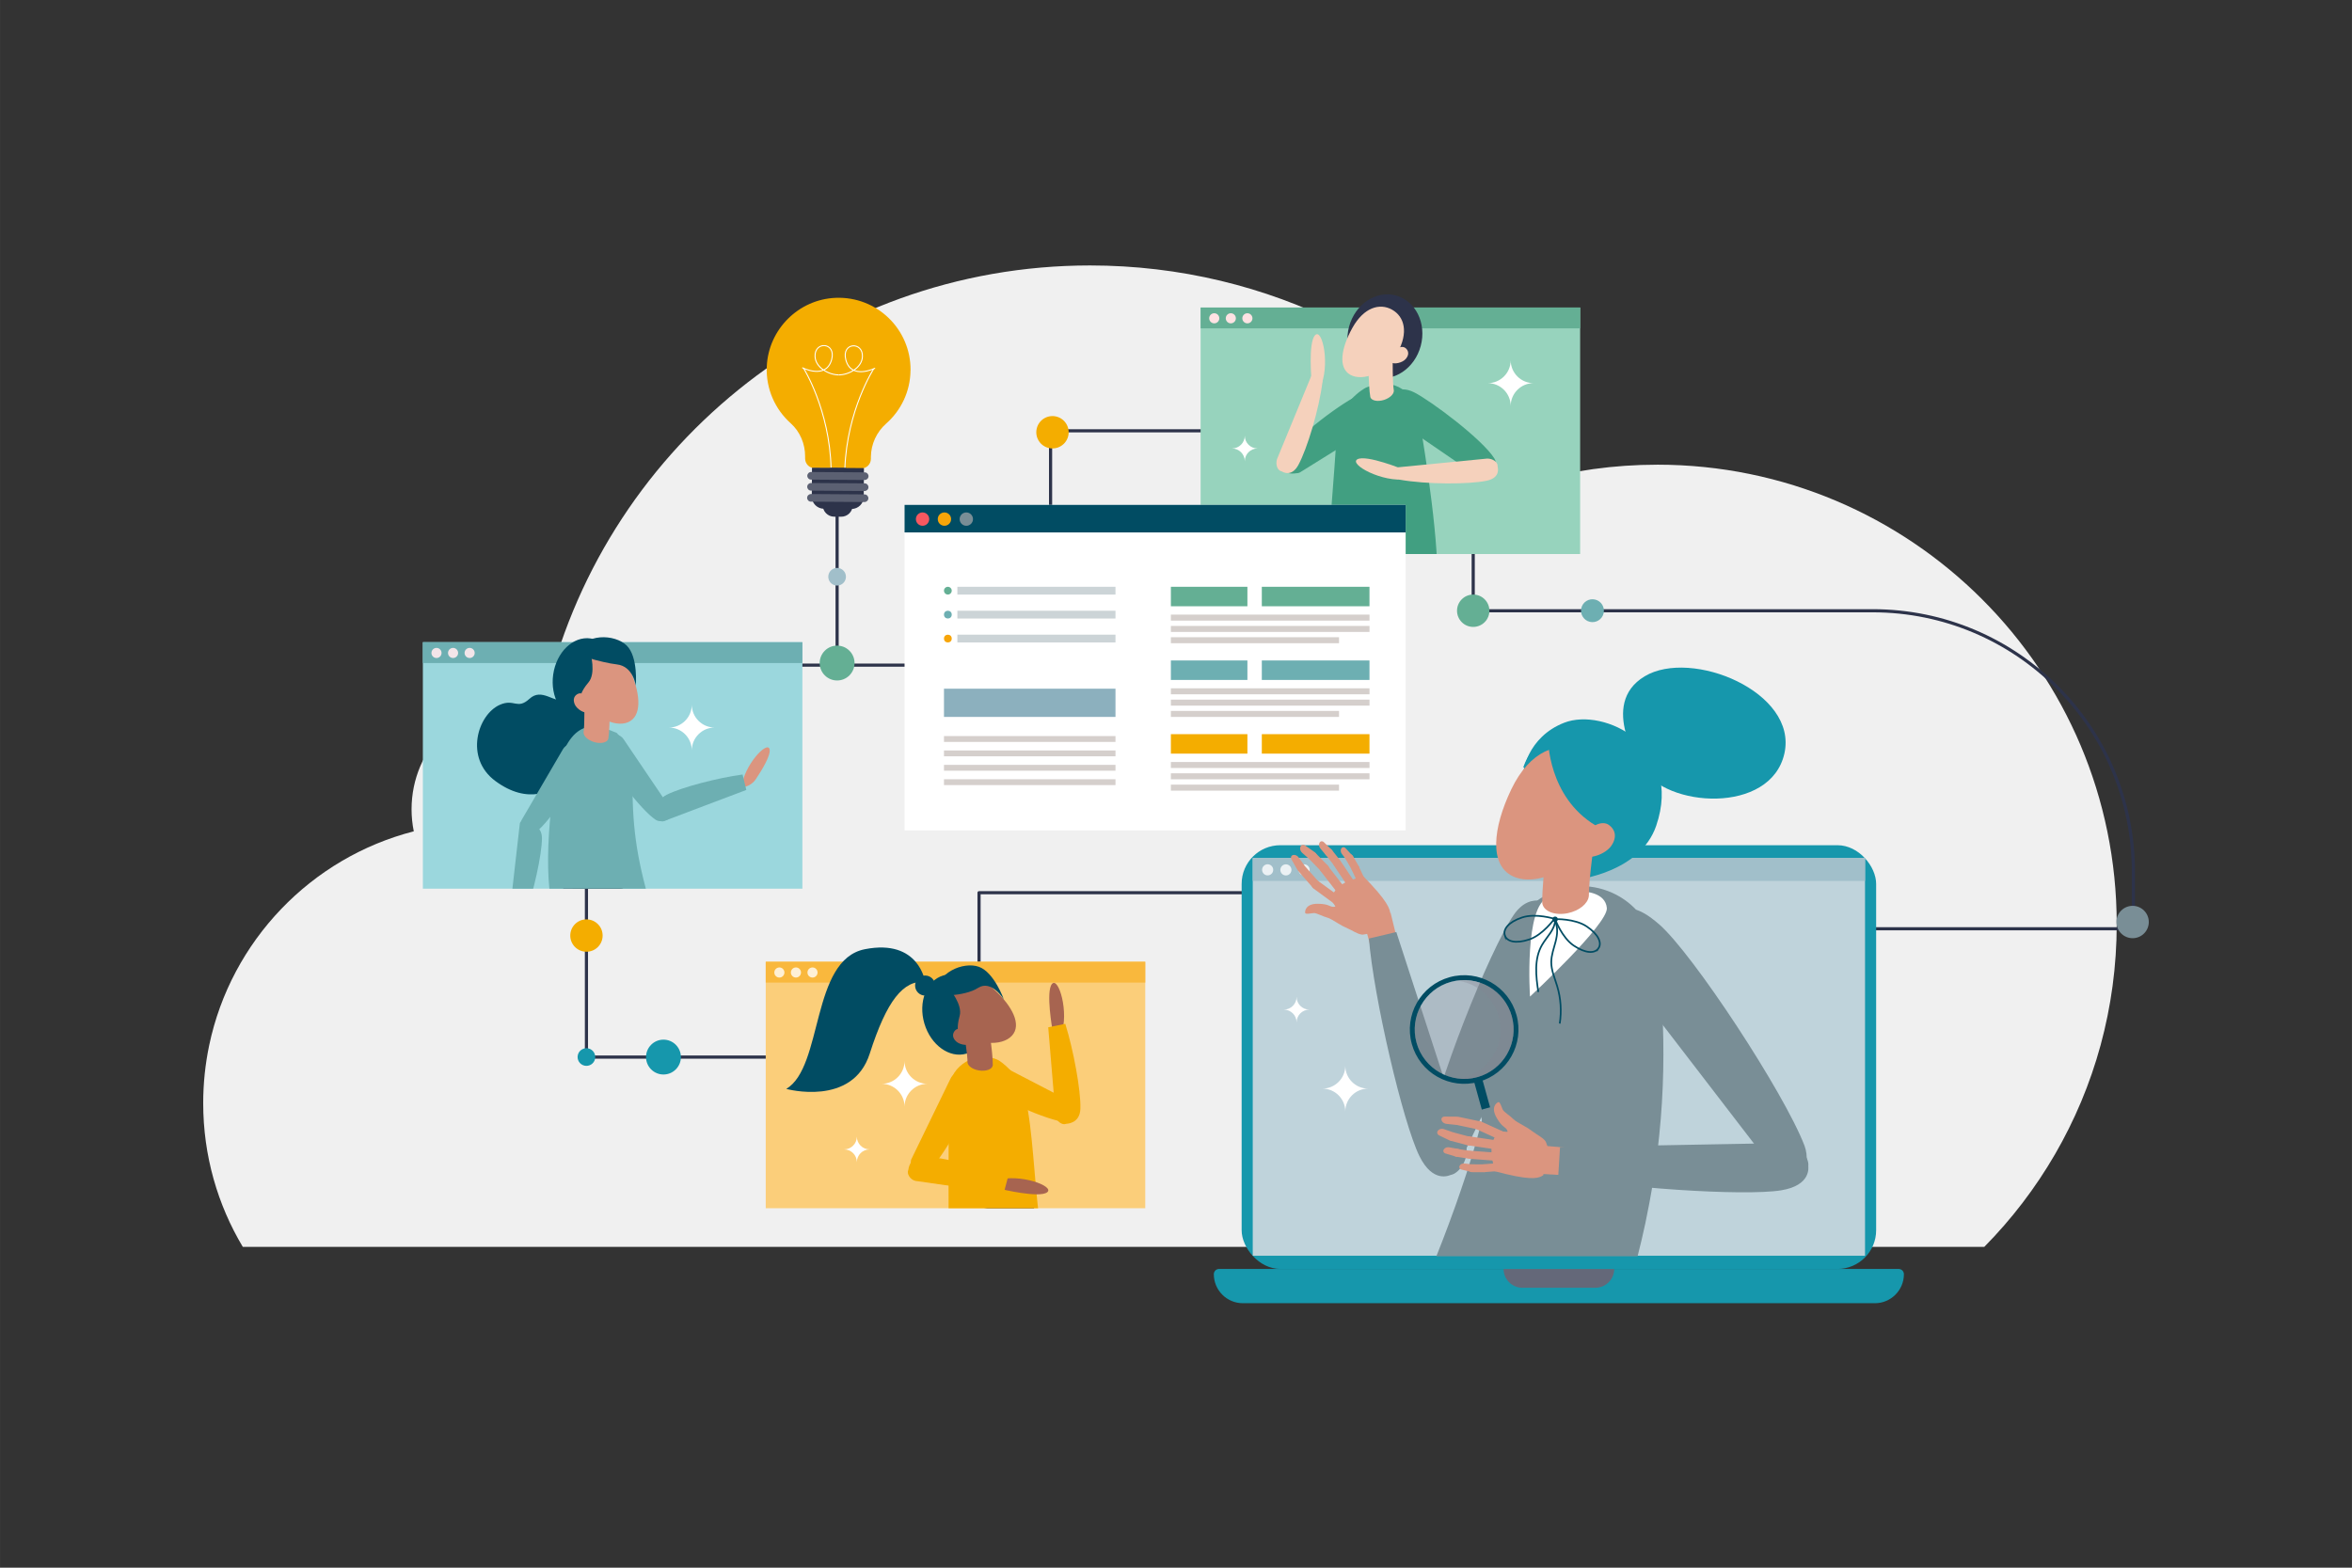 <svg xmlns="http://www.w3.org/2000/svg" xmlns:xlink="http://www.w3.org/1999/xlink" id="Capa_1" data-name="Capa 1" width="365.6mm" height="243.73mm" viewBox="0 0 1036.35 690.9"><rect x="0" y="0" width="1036.35" height="690.9" fill="#333333" stroke="none"/><defs><style>      .cls-1, .cls-2, .cls-3, .cls-4 {        fill: none;      }      .cls-5 {        fill: #d5cfcc;      }      .cls-6 {        fill: #fbce7a;      }      .cls-7 {        fill: #798e96;      }      .cls-8 {        fill: #3b3e54;      }      .cls-9 {        fill: #a76450;      }      .cls-10 {        fill: #b8697f;      }      .cls-11 {        fill: #a1bfca;      }      .cls-12 {        fill: #ebf1f4;      }      .cls-13 {        fill: #ccd4d7;      }      .cls-14 {        fill: #8cb0be;      }      .cls-2 {        stroke: #014c63;        stroke-width: .74px;      }      .cls-2, .cls-3 {        stroke-miterlimit: 10;      }      .cls-15 {        fill: #646879;      }      .cls-16 {        fill: #014c63;      }      .cls-17 {        fill: #db957f;      }      .cls-18 {        fill: #f9b83d;      }      .cls-19 {        fill: #f5d1bc;      }      .cls-20 {        fill: #f7a509;      }      .cls-21 {        fill: #f3e5e9;      }      .cls-22 {        fill: #9bd7dd;      }      .cls-23 {        fill: #6dafb2;      }      .cls-24 {        fill: #f85860;      }      .cls-25 {        fill: #f8535b;      }      .cls-26 {        clip-path: url(#clippath-1);      }      .cls-27 {        clip-path: url(#clippath-2);      }      .cls-28 {        fill: #fff;      }      .cls-29 {        fill: #bfd3db;      }      .cls-3 {        stroke: #fff;        stroke-width: .44px;      }      .cls-30 {        fill: #f0f0f0;      }      .cls-4 {        stroke: #2d334a;        stroke-linecap: round;        stroke-linejoin: round;        stroke-width: 1.39px;      }      .cls-31 {        fill: #97d3bd;      }      .cls-32 {        fill: #fef0d5;      }      .cls-33 {        fill: #2d334a;      }      .cls-34 {        fill: #64af94;      }      .cls-35 {        fill: #828392;        opacity: .3;      }      .cls-36 {        fill: #419f81;      }      .cls-37 {        fill: #f4ad00;      }      .cls-38 {        fill: #5b6072;      }      .cls-39 {        fill: #1697ac;      }      .cls-40 {        clip-path: url(#clippath);      }      .cls-41 {        fill: #fee2e3;      }      .cls-42 {        fill: #b8ced7;      }    </style><clipPath id="clippath"><rect class="cls-1" x="548.82" y="96.74" width="127.63" height="167.23" transform="translate(793 -432.28) rotate(90)"></rect></clipPath><clipPath id="clippath-1"><rect class="cls-1" x="210.31" y="248.42" width="119.24" height="167.23" transform="translate(601.97 62.1) rotate(90)"></rect></clipPath><clipPath id="clippath-2"><rect class="cls-1" x="360.35" y="388.21" width="121.33" height="167.23" transform="translate(892.84 50.81) rotate(90)"></rect></clipPath></defs><path class="cls-30" d="M730.17,204.8c-19.12,0-37.61,2.65-55.14,7.6-45.08-58.05-115.54-95.41-194.73-95.41-117.46,0-215.71,82.18-240.42,192.17-3.23-.68-6.57-1.04-10-1.04-26.81,0-48.54,21.73-48.54,48.54,0,3.33.34,6.58.98,9.72-45.27,11.63-80.51,48.26-90.15,94.29-1.72,8.23-2.64,16.75-2.64,25.49,0,23.17,6.37,44.84,17.45,63.37h767.34c24.06-24.38,41.98-54.84,51.25-88.86,4.63-17,7.11-34.9,7.11-53.37,0-111.84-90.67-202.51-202.51-202.51Z"></path><path class="cls-4" d="M799.61,409.33h140.42v-25.27c0-63.45-51.44-114.89-114.89-114.89h-176v-79.31h-186.23v103.28h-204.51v172.74h172.99v-72.44h206.88"></path><g><g><path class="cls-39" d="M537.17,559.25h299.43c1.28,0,2.31,1.04,2.31,2.31h0c0,7.06-5.73,12.79-12.79,12.79h-278.49c-7.06,0-12.79-5.73-12.79-12.79h0c0-1.28,1.04-2.31,2.31-2.31Z"></path><path class="cls-15" d="M662.52,559.25h48.74c0,4.58-3.71,8.29-8.29,8.29h-32.16c-4.58,0-8.29-3.71-8.29-8.29h0Z"></path></g><rect class="cls-39" x="547.1" y="372.5" width="279.58" height="186.75" rx="17.04" ry="17.04"></rect><rect class="cls-29" x="599.25" y="330.9" width="175.27" height="269.79" transform="translate(1152.68 -221.09) rotate(90)"></rect><rect class="cls-11" x="681.84" y="248.31" width="10.09" height="269.79" transform="translate(1070.1 -303.68) rotate(90)"></rect><g><circle class="cls-12" cx="558.59" cy="383.37" r="2.45" transform="translate(57.13 838.94) rotate(-76.72)"></circle><circle class="cls-12" cx="566.6" cy="383.37" r="2.45" transform="translate(-105.13 512.94) rotate(-45)"></circle><circle class="cls-12" cx="574.62" cy="383.37" r="2.45" transform="translate(-102.79 518.6) rotate(-45)"></circle></g></g><g><path class="cls-42" d="M663.99,436.46s-8.01,6.23-9.84,16.4c-1.82,10.17,5.06,12.04,4.92,31.9-.14,19.86,16.02-29.82,16.02-29.82l-11.1-18.48Z"></path><path class="cls-7" d="M632.88,553.65h88.69c1.27-4.96,2.41-9.83,3.44-14.66.62-2.95,1.2-5.9,1.75-8.81,1.35-7.21,2.47-14.25,3.34-21.19.38-3,.74-5.94,1.03-8.88,1.97-19.24,2.21-37.58,1.31-55.34-.53-10.38-1.73-19.55-3.28-27.6-4.66-24.03-33.05-34.68-52.45-19.78l-4.19,3.21c-10.71,8.2-15.92,21.59-13.9,34.96,2.19,14.69.89,35.64-8.1,67.3-.55,1.94-1.13,3.93-1.74,5.96-.88,2.88-1.82,5.82-2.79,8.89-1.4,4.27-2.93,8.75-4.57,13.38-1,2.8-2.04,5.64-3.12,8.56-1.68,4.51-3.47,9.17-5.4,14.01Z"></path><path class="cls-7" d="M666.92,403.31c8.1-11.9,18.08-3.71,18.45-3.6,4.35,1.36,6.84,9.53,4.86,14.38l-48.92,102.1c-.63,1.78-3.79.74-5.7.14-.64-.2-1.19-.55-1.62-.99-3.81-2.71-5.69-8.38-5.07-12.87,3.21-23.38,27.47-83.69,38-99.16Z"></path><path class="cls-28" d="M697.83,392.96s9.56.16,10.19,7.21c.63,7.05-33.86,39.04-33.86,39.04,0,0-2.67-40.29,8.15-43.74,0,0,10.82-2.82,15.52-2.51Z"></path><path class="cls-7" d="M730.92,407.25c-8.85-7.65-15.62-9.79-21.02-1.11-2.41,3.87-2.82,13.69,5.83,23.53l70.57,91.83c1.06,1.7,3.91,0,5.65-1.01.58-.34,1.03-.81,1.35-1.35,3.08-3.56,3.52-9.76,1.8-14.25-8.97-23.36-49.21-84.7-64.17-97.65Z"></path><path class="cls-39" d="M694.7,387.66s27.99-3,35.07-23.74c11.97-35.07-22.95-52.19-40.47-45.43-16.13,6.22-19.16,22.08-17.98,25.46,1.18,3.38,23.38,43.71,23.38,43.71Z"></path><path class="cls-39" d="M671.15,338.26s21.77-3.48,26.14-9.99-6.26-7.63-6.26-7.63c0,0-14.44,2.38-19.88,17.62Z"></path><path class="cls-17" d="M703.66,365.96c-8.17,17.06-26.68,25.2-37.1,20.21-10.43-4.99-8.82-21.23-.65-38.29,8.17-17.06,20.78-21.7,31.21-16.7,10.43,4.99,14.72,17.72,6.55,34.78Z"></path><path class="cls-17" d="M704.54,356.61l-20.36-3.76c-.51,3.19-4.84,33.58-4.62,45.17.5,3.6,5.5,5.59,11.17,4.45,5.1-1.03,8.97-4.24,9.34-7.49h.02c-.13-6.95,2.69-27.23,4.45-38.37Z"></path><path class="cls-39" d="M682.13,325.83s-.12,25.32,20.95,37.98c10.85,6.52,18.2-11.17,18.2-11.17l-8.18-19.69s-7.99-9.24-15.3-9.85c-.63-.05-15.67,2.73-15.67,2.73Z"></path><path class="cls-2" d="M685.22,405.5c-.03,4.18-3.65,7.32-5.75,10.94-3.56,6.12-2.72,13.75-1.64,20.75"></path><path class="cls-2" d="M685.15,405.91c1.43,2.74,1.07,6.06.3,9.05-.77,2.99-1.9,5.95-1.92,9.04-.01,3.7,1.59,7.19,2.64,10.74,1.57,5.28,1.95,10.92,1.1,16.36"></path><circle class="cls-16" cx="685.22" cy="405.15" r="1.2"></circle><path class="cls-2" d="M663.08,412.28c.9,2.67,4.78,3.77,10.8,1.74,6.03-2.03,11.02-9.09,11.02-9.09,0,0-8.25-2.6-14.27-.57-6.03,2.03-8.45,5.25-7.55,7.92Z"></path><path class="cls-2" d="M704.34,417.92c-1.57,2.34-5.6,2.38-10.88-1.16-5.28-3.54-8.24-11.67-8.24-11.67,0,0,8.64-.34,13.92,3.21,5.28,3.54,6.77,7.29,5.2,9.63Z"></path><path class="cls-17" d="M710.05,372.67c-2.64,3.89-9.87,6.24-12.69,4.33-2.82-1.91-1.38-5.54,1.26-9.43,2.64-3.89,7.39-5.98,10.2-4.07s3.86,5.28,1.23,9.16Z"></path><g><path class="cls-17" d="M602.74,411.54c1.21-2.74,1.71-5.25-.73-9.17-1.94-3.13-4.07-4.88-6.4-5.51-2.41-.65-5.18-.23-6.51,1.82-.34.52-.74.94-1.17.97,0,0-.01,0-.02,0-2.25.17-1.98-1.32-7.31-1.34-5.32-.02-5.63,3.19-5.52,3.99.1.8,2.6.19,3.81.1,1.21-.08,4.2,1.6,5.89,1.99.99.23,3.03,1.44,4.56,2.41,1.44.91,2.94,1.71,4.51,2.39,2.29.99,4.05,2.39,6.21,2.7.68.1,2.04-.32,2.69-.36Z"></path><polygon class="cls-17" points="619.53 430.07 608.56 434.11 600.87 405.99 612.74 402.31 619.53 430.07"></polygon><path class="cls-17" d="M590.71,403.39c6.05,3.56,12.04,7.82,12.41,7.75l9.49-7.36c.08-1.88.32-4.59-8.62-14.16l-3.33-3.5-5.48,1.75c-.85.27-1.67.63-2.43,1.07l-1.01.58c-2.06,1.18-3.7,2.96-4.68,5.08l-.61,1.31c-.39.75,4.93,7.38,4.26,7.47h0Z"></path><path class="cls-17" d="M580.99,388.38l11.08,8.1c.88.64,1.09,1.88.48,2.77h0c-.61.89-1.82,1.09-2.7.45l-11.08-8.1c-.88-.64-1.09-1.88-.48-2.77h0c.61-.89,1.82-1.09,2.7-.45Z"></path><path class="cls-17" d="M575.25,382.02l5.7,6.49c.68.77.62,1.95-.12,2.63h0c-.74.68-1.89.61-2.56-.16l-5.7-6.49c-.68-.77-.62-1.95.12-2.63h0c.74-.68,1.89-.61,2.56.16Z"></path><path class="cls-17" d="M572.28,377.96l2.39,3.34h0c.69,1.08.51,2.44-.4,2.95h0c-.87.49-2.07.03-2.68-1.04l-2.54-4.46c-.39-.69-.23-1.51.35-1.79h0c.93-.45,2.14-.03,2.88,1Z"></path><path class="cls-17" d="M573.78,375.87l3.06,2.69h0c1,.79,2.41.7,3.07-.2h0c.63-.86.33-2.13-.67-2.83l-4.18-2.93c-.65-.45-1.5-.35-1.88.23h0c-.59.93-.34,2.2.6,3.03Z"></path><path class="cls-17" d="M581.86,383.87l7.41,9.55c.67.86,1.93,1.04,2.81.4h0c.88-.64,1.05-1.87.38-2.73l-7.41-9.55c-.67-.86-1.93-1.04-2.81-.4h0c-.88.64-1.05,1.87-.38,2.73Z"></path><path class="cls-17" d="M577.16,378.9l5.12,5.24c.75.77,1.99.8,2.77.08h0c.78-.72.81-1.93.06-2.7l-5.12-5.24c-.75-.77-1.99-.8-2.77-.08h0c-.78.72-.81,1.93-.06,2.7Z"></path><path class="cls-17" d="M581.8,373.95l2.38,2.87h0c.79.85,2.04.96,2.73.23h0c.66-.7.54-1.89-.26-2.67l-3.34-3.23c-.52-.5-1.29-.52-1.68-.04h0c-.63.76-.56,1.96.18,2.85Z"></path><path class="cls-17" d="M587.69,381.36l5.5,8.24c.65.97,1.84,1.33,2.67.8h0c.83-.53.97-1.74.33-2.71l-5.5-8.24c-.65-.97-1.84-1.33-2.67-.8h0c-.83.53-.97,1.74-.33,2.71Z"></path><path class="cls-17" d="M584.24,376.85l3.07,3.89c.72.91,1.92,1.18,2.67.59h0c.76-.59.78-1.8.06-2.72l-3.07-3.89c-.72-.91-1.92-1.18-2.67-.59h0c-.76.59-.78,1.8-.06,2.72Z"></path><path class="cls-17" d="M591.24,376.3l2.12,2.85h0c.71.86,1.92,1.05,2.63.43h0c.68-.6.65-1.72-.08-2.5l-3.02-3.27c-.47-.51-1.21-.58-1.63-.17h0c-.66.66-.67,1.78-.02,2.66Z"></path><path class="cls-17" d="M595.68,383.54l4.17,8.89c.4.86,1.44,1.24,2.32.86h0c.88-.39,1.27-1.4.87-2.25l-4.17-8.89c-.4-.86-1.44-1.24-2.32-.86h0c-.88.39-1.27,1.4-.87,2.25Z"></path><path class="cls-17" d="M593.1,378.88l2.58,4.52c.47.82,1.53,1.12,2.36.67h0c.84-.45,1.14-1.48.67-2.3l-2.58-4.52c-.47-.82-1.53-1.12-2.36-.67h0c-.84.45-1.14,1.48-.67,2.3Z"></path></g><path class="cls-7" d="M603.18,413.63c2.07,25.83,14.98,81.17,22.26,95.9,6.04,12.22,13.37,8.37,13.72,8.31,4.12-.72,8.12-7.5,6.87-12.31l-30.78-94.77-12.06,2.87Z"></path><g><rect class="cls-16" x="655.25" y="474.72" width="3.79" height="44.69" transform="translate(1423.11 800.77) rotate(164.52)"></rect><rect class="cls-7" x="656.05" y="487.85" width="6.08" height="32.43" transform="translate(1428.78 813.99) rotate(164.52)"></rect><g><path class="cls-16" d="M622.08,460.11c3.53,12.74,16.71,20.21,29.45,16.68,12.74-3.53,20.21-16.71,16.68-29.45-3.53-12.74-16.71-20.21-29.45-16.68-12.74,3.53-20.21,16.71-16.68,29.45ZM624.16,459.53c-3.21-11.59,3.59-23.59,15.18-26.8,11.59-3.21,23.59,3.59,26.8,15.18,3.21,11.59-3.59,23.59-15.18,26.8-11.59,3.21-23.59-3.59-26.8-15.18Z"></path><circle class="cls-35" cx="645.15" cy="453.72" r="21.78" transform="translate(53.26 975.01) rotate(-76.49)"></circle><path class="cls-35" d="M641.94,432.18c8.53,1,16.02,7.03,18.45,15.82,3.21,11.59-3.59,23.59-15.18,26.8-.87.24-1.74.42-2.61.55,2.72.32,5.54.13,8.35-.65,11.59-3.21,18.39-15.21,15.18-26.8-2.97-10.72-13.46-17.34-24.19-15.73Z"></path></g></g><path class="cls-39" d="M723.39,338.19s-19.33-27.72,1.28-40.12c20.61-12.4,67.62,6.91,61.59,33.98-6.03,27.07-52.48,23.95-62.87,6.13Z"></path><g><path class="cls-17" d="M681.93,505.45c-1.8,2.42-3.76,4.09-8.41,3.89-3.71-.16-6.29-1.16-7.99-2.9-1.76-1.8-2.77-4.43-1.62-6.61.29-.56.46-1.11.28-1.51,0,0,0-.01,0-.02-.96-2.06-2.14-1.09-4.78-5.75-2.65-4.66.02-6.51.77-6.82.75-.31,1.45,2.19,1.97,3.29.52,1.1,3.48,2.89,4.66,4.18.69.75,2.76,1.95,4.37,2.81,1.51.81,2.95,1.74,4.32,2.78,2,1.52,4.1,2.37,5.43,4.11.42.55.72,1.95,1.02,2.54Z"></path><polygon class="cls-17" points="706.14 518.91 708.13 507.31 678.88 504.86 677.42 517.28 706.14 518.91"></polygon><path class="cls-17" d="M668.84,498.92c6.12,3.55,12.81,6.7,12.94,7.06l-1.77,11.96c-1.61,1-3.86,2.55-16.68-.57l-4.72-1.19-1.17-5.67c-.18-.88-.27-1.77-.26-2.67v-1.17c.03-2.39.78-4.7,2.15-6.62l.85-1.18c.47-.72,8.91.68,8.66.05h0Z"></path><path class="cls-17" d="M650.87,497.81l12.58,5.72c1,.45,2.19.03,2.67-.95h0c.48-.98.06-2.14-.94-2.59l-12.58-5.72c-1-.45-2.19-.03-2.67.95h0c-.48.98-.06,2.14.94,2.59Z"></path><path class="cls-17" d="M642.46,495.91l8.51,1.79c1.01.21,2.01-.42,2.24-1.4h0c.23-.99-.4-1.96-1.41-2.17l-8.51-1.79c-1.01-.21-2.01.42-2.24,1.4h0c-.23.99.4,1.96,1.41,2.17Z"></path><path class="cls-17" d="M637.43,495.32l4.11.44h0c1.29.07,2.39-.76,2.39-1.81h0c0-1.01-1-1.83-2.24-1.83l-5.17-.02c-.8,0-1.44.54-1.4,1.19h0c.06,1.04,1.03,1.89,2.3,2.03Z"></path><path class="cls-17" d="M636.33,497.66l3.88,1.35h0c1.19.49,1.8,1.77,1.34,2.79h0c-.44.98-1.7,1.34-2.81.81l-4.64-2.23c-.72-.34-1.05-1.15-.72-1.76h0c.52-.98,1.76-1.39,2.96-.97Z"></path><path class="cls-17" d="M647.34,500.8l12.03,1.78c1.09.16,1.87,1.18,1.74,2.27h0c-.13,1.09-1.12,1.85-2.21,1.69l-12.03-1.78c-1.09-.16-1.87-1.18-1.74-2.27h0c.13-1.09,1.12-1.85,2.21-1.69Z"></path><path class="cls-17" d="M640.66,499.13l7.13,1.9c1.04.28,1.69,1.35,1.44,2.39h0c-.25,1.04-1.3,1.66-2.34,1.38l-7.13-1.9c-1.04-.28-1.69-1.35-1.44-2.39h0c.25-1.04,1.3-1.66,2.34-1.38Z"></path><path class="cls-17" d="M638.61,505.65l3.69.67h0c1.14.27,1.85,1.32,1.55,2.28h0c-.29.92-1.39,1.41-2.47,1.09l-4.49-1.34c-.69-.21-1.09-.87-.87-1.45h0c.36-.93,1.44-1.46,2.58-1.25Z"></path><path class="cls-17" d="M648.02,507.16l9.95.75c1.17.09,2.07.96,2.02,1.94h0c-.05.99-1.04,1.71-2.21,1.62l-9.95-.75c-1.17-.09-2.07-.96-2.02-1.94h0c.05-.99,1.04-1.71,2.21-1.62Z"></path><path class="cls-17" d="M642.36,506.36l4.93.77c1.16.18,1.98,1.1,1.84,2.05h0c-.14.95-1.2,1.58-2.35,1.4l-4.93-.77c-1.16-.18-1.98-1.1-1.84-2.05h0c.14-.95,1.2-1.58,2.35-1.4Z"></path><path class="cls-17" d="M645.34,512.77l3.55.45h0c1.1.2,1.87,1.16,1.67,2.1h0c-.19.89-1.19,1.42-2.23,1.17l-4.36-1.04c-.67-.16-1.11-.77-.95-1.34h0c.25-.91,1.23-1.47,2.32-1.33Z"></path><path class="cls-17" d="M653.88,513.09l9.86-.74c.95-.07,1.8.65,1.9,1.61h0c.1.96-.6,1.8-1.55,1.87l-9.86.74c-.95.07-1.8-.65-1.9-1.61h0c-.1-.96.6-1.8,1.55-1.87Z"></path><path class="cls-17" d="M648.53,513.13l5.24.03c.95,0,1.73.79,1.76,1.74h0c.02.96-.73,1.73-1.68,1.72l-5.24-.03c-.95,0-1.73-.79-1.76-1.74h0c-.02-.96.73-1.73,1.68-1.72Z"></path></g><path class="cls-7" d="M686.62,517.97c25.32,5.54,82.02,9.3,98.23,6.62,13.44-2.22,11.9-10.35,11.94-10.7.51-4.15-4.81-9.96-9.77-10.15l-99.63,1.85-.77,12.38Z"></path></g><g><g><rect class="cls-31" x="558.32" y="106.24" width="108.64" height="167.23" transform="translate(802.49 -422.79) rotate(90)"></rect><rect class="cls-34" x="608.04" y="56.51" width="9.19" height="167.23" transform="translate(752.77 -472.51) rotate(90)"></rect><g><path class="cls-41" d="M532.8,140.28c0-1.23,1-2.23,2.23-2.23s2.23,1,2.23,2.23-1,2.23-2.23,2.23-2.23-1-2.23-2.23Z"></path><path class="cls-41" d="M540.1,140.28c0-1.23,1-2.23,2.23-2.23s2.23,1,2.23,2.23-1,2.23-2.23,2.23-2.23-1-2.23-2.23Z"></path><path class="cls-41" d="M547.4,140.28c0-1.23,1-2.23,2.23-2.23s2.23,1,2.23,2.23-1,2.23-2.23,2.23-2.23-1-2.23-2.23Z"></path></g></g><g class="cls-40"><g><path class="cls-36" d="M623.15,172.93c-7.4-3.74-11.35,1.61-11.47,1.82-1.99,3.38-.43,8.03,2.05,9.57l37.34,25.61c.59.52,5.45.86,6.3,0,.28-.29.5-.61.64-.93,1.46-2.33,1.5-5.24.49-6.87-5.23-8.48-28.04-25.51-35.36-29.2Z"></path><path class="cls-19" d="M578.09,284.37c-1.14-2.54-2.72-3.92-5.69-4.22-3.27-.33-6.27,1.43-6.62,3.89l-9.82,68.42c-.15,1.08.86,2.05,2.3,2.19,1.44.14,2.78-.59,3.03-1.66l.69-2.93c13.96-46.1,19.25-56.57,16.11-65.7Z"></path><path class="cls-19" d="M629.48,266.68c5.13-6.14,3.01-11.64.71-14.88-.11-.24-.24-.49-.38-.73-1.7-2.82-4.79-4.16-6.81-2.95l-56.45,33.59c-.89.53-1,1.93-.26,3.17.25.41.57.76.91,1.02,2.36,2.38,5.36,3.48,7.82,2.79,12.76-3.59,47.8-14.02,54.46-22.01Z"></path><path class="cls-19" d="M554.08,275.27c-.73-2.69-2.07-4.3-4.96-5.06-3.17-.84-6.41.43-7.15,2.8l-20.46,66.02c-.32,1.04.53,2.16,1.92,2.53s2.83-.14,3.25-1.16l1.15-2.78c21.04-43.33,27.91-52.84,26.25-62.34Z"></path><path class="cls-19" d="M608.87,265.78c6.03-5.26,4.8-11.02,3.04-14.59-.08-.26-.16-.52-.27-.78-1.23-3.05-4.07-4.86-6.26-3.99l-61.03,24.29c-.96.38-1.3,1.75-.75,3.09.18.45.44.84.74,1.15,1.96,2.72,4.75,4.29,7.28,3.99,13.16-1.54,49.41-6.33,57.25-13.17Z"></path><path class="cls-33" d="M555.09,350.7c1.28.63,3.19,1.03,5.33,1.03.73,0,1.44-.05,2.1-.13.41,2.02,1.16,6.45-.22,6.61-1.78.21-27.4.98-27.55-.21-.43-3.43,14.48-6.64,20.34-7.3Z"></path><path class="cls-33" d="M520.77,338.28c1.28.63,3.19,1.03,5.33,1.03.73,0,1.44-.05,2.1-.13.41,2.02,1.16,6.45-.22,6.61-1.78.21-27.4.98-27.55-.21-.43-3.43,14.48-6.64,20.34-7.3Z"></path><path class="cls-10" d="M632.33,251.29s4.62,10.36-1.85,17c-6.47,6.64-49.45,19.93-49.45,19.93,0,0-.09,15.25-15.94,55.48l-9.15-2.02s6.91-58.46,9.45-60.44,43.57-29.95,43.57-29.95h23.36Z"></path><path class="cls-10" d="M588.91,252.98s-44.74,15.12-46.35,17.74c-1.61,2.62-18.7,56.97-18.7,56.97l9.4,1.99s20.97-41.7,22.36-49.58c0,0,57.14-9.31,60.29-13.53l1.81-16.04-28.82,2.45Z"></path><path class="cls-36" d="M599.79,173.7c5.33-1.83,9.12,4.46,9.28,4.62,1.92,1.91,2.12,5.77.58,6.94l-36.85,22.93c-.52.46-4.73.87-5.58.03-.28-.28-.5-.59-.66-.89-1.5-2.24-1.71-4.97-.87-6.45,4.38-7.7,27.15-24.8,34.08-27.18Z"></path><path class="cls-36" d="M624.91,182.41c-2.66-11.47-12.68-16.23-23.09-11.54-.57.25-12.17,6.6-12.88,20.34-.95,18.42-3.38,42.76-4.35,63.14,3.08,1.22,6.37,1.9,9.67,1.98,5.73.14,13.95.33,19.67-.03,5.81-.36,10.94-4.03,16.76-4.12,1.31-.02,1.32.05,2.64-.1-.25-22.75-7.48-65.6-8.43-69.66Z"></path><g><ellipse class="cls-33" cx="610.19" cy="148.2" rx="18.64" ry="16.35" transform="translate(309.43 699.42) rotate(-75.03)"></ellipse><path class="cls-19" d="M615.73,155.52c-5,8.95-15.29,12.71-20.76,9.65-5.47-3.06-4.04-11.78.96-20.73,5-8.94,11.98-11.02,17.45-7.96,5.47,3.06,7.35,10.09,2.35,19.03Z"></path><path class="cls-19" d="M613.71,154.57l-10.76-.23c-.03,1.47-.09,15.49.86,20.69.52,1.59,3.24,2.12,6.08,1.2,2.55-.83,4.32-2.56,4.27-4.05h.01c-.57-3.13-.57-12.47-.46-17.62Z"></path><path class="cls-19" d="M619.49,158.11c-1.53,1.83-5.31,2.64-6.63,1.53-1.32-1.11-.41-2.87,1.12-4.7,1.53-1.83,4.04-2.64,5.36-1.53,1.32,1.11,1.68,2.86.15,4.69Z"></path></g><path class="cls-19" d="M577.96,168.56s-1.69-17.77,1.55-20.89c3.23-3.12,6.75,13.6,2.1,23.34l-3.65-2.45Z"></path><path class="cls-19" d="M582.77,167.9c-1.49,12.49-6.84,29.92-10.64,36.96-3.16,5.84-7.21,2.92-7.38,2.89-1.98-.4-2.77-3.09-2.07-5.4l15.08-36.61,5.02,2.15Z"></path><path class="cls-19" d="M618.56,206.97s-16.52-6.75-20.45-4.56,11.07,10.4,21.74,8.76l-1.29-4.2Z"></path><path class="cls-19" d="M616.54,211.38c12.38,2.19,30.62,2.11,38.46.5,6.5-1.33,4.89-6.06,4.9-6.23.19-2.01-2.15-3.55-4.57-3.55l-39.4,3.85.61,5.43Z"></path></g></g></g><g><g><rect class="cls-22" x="215.62" y="253.72" width="108.64" height="167.23" transform="translate(607.27 67.4) rotate(90)"></rect><rect class="cls-23" x="265.34" y="204" width="9.19" height="167.23" transform="translate(557.55 17.68) rotate(90)"></rect><g><path class="cls-21" d="M190.1,287.77c0-1.23,1-2.23,2.23-2.23s2.23,1,2.23,2.23-1,2.23-2.23,2.23-2.23-1-2.23-2.23Z"></path><path class="cls-21" d="M197.4,287.77c0-1.23,1-2.23,2.23-2.23s2.23,1,2.23,2.23-1,2.23-2.23,2.23-2.23-1-2.23-2.23Z"></path><path class="cls-21" d="M204.7,287.77c0-1.23,1-2.23,2.23-2.23s2.23,1,2.23,2.23-1,2.23-2.23,2.23-2.23-1-2.23-2.23Z"></path></g></g><g class="cls-26"><g><path class="cls-17" d="M327.04,460.5c-3.08.28-3.95,2.31-7.05,2.24,1.73-11.44,4.14-23.42,6.87-35.66l6.4,3.33c-2.66,9.5-4.82,19.46-6.22,30.09Z"></path><path class="cls-17" d="M320.79,455.37s-5.48,4.79-4.12,5.97c1.36,1.18,22.12,16.42,22.89,15.58,2.63-2.9-12.66-17.8-14.58-18.65-1.92-.85-3.41-3.6-4.19-2.89Z"></path><path class="cls-33" d="M332.88,464.4c-2.91-.44-7-2.23-11.09-5.05-1.31-.9-2.51-1.84-3.6-2.79-1.7,1.88-3.49,4.21-2.67,4.95,1.44,1.3,23.71,17.83,24.66,16.74,1.88-2.15-2.7-8.61-7.31-13.84Z"></path><path class="cls-33" d="M257.89,380.7s-16.7,23.67-1.66,36.37c15.04,12.7,62.87,3.41,65.66,1.27,0,0-6.64,3.53-2.26,31.2,0,0,6.96,3.25,9.24,3.45,0,0,8.78-34.2,8.22-38.53-.36-2.84-1.85-14.83-54.64-17.65l-24.57-16.11Z"></path><path class="cls-17" d="M308.01,468.53c-3.06-.45-4.38,1.33-7.38.53,4.35-10.72,9.5-21.81,15.01-33.07l5.44,4.73c-4.8,8.62-9.24,17.8-13.08,27.81Z"></path><path class="cls-17" d="M303.13,462.08s-6.45,3.38-5.4,4.84c1.05,1.46,17.67,21.13,18.62,20.49,3.23-2.2-8.15-20.27-9.82-21.54-1.67-1.28-2.48-4.3-3.4-3.79Z"></path><path class="cls-33" d="M312.78,473.68c-2.73-1.1-6.29-3.8-9.6-7.5-1.06-1.18-2.01-2.38-2.85-3.55-2.09,1.43-4.37,3.28-3.75,4.19,1.1,1.6,18.9,22.87,20.07,22.03,2.33-1.65-.62-9-3.87-15.16Z"></path><path class="cls-33" d="M258.85,376.68s-21.3,19.64-9.26,35.21c12.04,15.57,60.75,16.54,63.93,15.04,0,0-7.23,2.06-8.76,30.03,0,0,6.12,4.64,8.31,5.31,0,0,16.09-33.08,16.13-35.95.06-3.58,1.31-14.89-49.71-28.73l-20.64-20.92Z"></path><path class="cls-23" d="M265.91,332.89c-2.96-5.89,1.21-8.85,1.37-8.94,2.63-1.47,6.28-.13,7.5,1.85l20.22,29.9c.41.47,1.54,4.36-.69,5.41-1.82,1.08-4.1,1.04-5.37.21-6.66-4.31-20.09-22.61-23.01-28.44Z"></path><path class="cls-16" d="M257.8,299.32s-1.56,9.22-7.76,9.81c-6.2.59-11.32-6.12-16.74-1.16-5.42,4.96-6.65-.18-13.05,2.64-9.84,4.34-15.7,23.49-1.98,33.6,14.22,10.49,25.63,5.15,32.67-1.94s9.04-19.17,10.77-28.33c1.73-9.17-3.91-14.63-3.91-14.63Z"></path><path class="cls-23" d="M245.94,337.66c6.9-23.79,19.17-17.29,25.81-14.65,3.83,4.82,7.21,6.08,7,19-.35,20.99,1.52,35.23,7.72,56.45-10.49,1.18-18.78,8.67-29.15,7.66-5.7-.56-8.79.15-12.86-2.94-6.14-16.71-1.28-55.98,1.49-65.52Z"></path><g><ellipse class="cls-16" cx="257.64" cy="299.24" rx="18.05" ry="14.04" transform="translate(-74.87 512.21) rotate(-81.91)"></ellipse><path class="cls-17" d="M256.25,305.8c4.15,9.9,14.42,15.04,20.47,12.5,6.05-2.54,5.6-11.79,1.44-21.69-4.15-9.9-11.17-12.88-17.22-10.35s-8.84,9.64-4.69,19.54Z"></path><path class="cls-17" d="M257.31,304.37l11.27-.41c.06,1.54.35,16.22-.56,21.69-.51,1.67-3.35,2.28-6.34,1.36-2.69-.83-4.56-2.61-4.55-4.17h-.01c.54-3.28.39-13.07.19-18.47Z"></path><path class="cls-16" d="M253.36,288.19s11.25,3.8,18.45,4.63c7.32.84,8.33,9.41,8.33,9.41,0,0,1.15-12.7-4.02-17.75-5.17-5.05-18.48-5.74-22.76,3.71Z"></path><path class="cls-16" d="M260.18,287.95s2.54,8.8-.9,12.81c-3.44,4.01-3.63,6.65-3.63,6.65l-3.34-4.39-3.56-13.22,11.43-1.85Z"></path><path class="cls-17" d="M253.21,310.36c.97,2.3,4.49,4.29,6.16,3.59,1.67-.7,1.3-2.74.34-5.05-.97-2.3-3.22-3.89-4.89-3.19-1.67.7-2.57,2.34-1.6,4.65Z"></path></g><path class="cls-17" d="M326.77,346.95c2.52-.12,4.82-1.42,6.23-3.51,2.72-4.05,6.77-10.68,6.08-13.28-1.02-3.86-11.37,7.25-12.31,16.79h0Z"></path><path class="cls-23" d="M327.2,341.34c-10.84,1.46-26.86,5.6-33.45,8.93-5.47,2.76-3.1,7.61-3.1,7.75.02,1.67-.31,4.53,1.77,3.9l36.42-13.77-1.64-6.81Z"></path><path class="cls-23" d="M257.33,336.73c2.56-6.08-1.79-8.75-1.95-8.83-2.72-1.29-6.27.29-7.36,2.34l-18.2,31.17c-.38.5-1.25,4.45,1.04,5.36,1.88.96,4.15.76,5.38-.15,6.36-4.74,18.55-23.89,21.09-29.9Z"></path><path class="cls-17" d="M229.53,399.59c-2.42.68-4.38,2.47-5.27,4.82-1.74,4.56-4.2,11.93-2.94,14.31,1.87,3.53,9.45-9.63,8.21-19.13h0Z"></path><path class="cls-23" d="M231.44,403.36c3.65-10.31,7.29-26.45,7.35-33.83.04-6.12-5.35-6.24-5.48-6.3-1.49-.74-3.89-2.34-4.28-.21l-4.4,38.69,6.81,1.65Z"></path></g></g></g><g><g><rect class="cls-6" x="366.69" y="394.56" width="108.64" height="167.23" transform="translate(899.19 57.16) rotate(90)"></rect><rect class="cls-18" x="416.42" y="344.83" width="9.19" height="167.23" transform="translate(849.46 7.44) rotate(90)"></rect><g><path class="cls-32" d="M341.18,428.6c0-1.23,1-2.23,2.23-2.23s2.23,1,2.23,2.23-1,2.23-2.23,2.23-2.23-1-2.23-2.23Z"></path><path class="cls-32" d="M348.48,428.6c0-1.23,1-2.23,2.23-2.23s2.23,1,2.23,2.23-1,2.23-2.23,2.23-2.23-1-2.23-2.23Z"></path><path class="cls-32" d="M355.78,428.6c0-1.23,1-2.23,2.23-2.23s2.23,1,2.23,2.23-1,2.23-2.23,2.23-2.23-1-2.23-2.23Z"></path></g></g><g class="cls-27"><g><path class="cls-9" d="M501.41,547.31c2.49-1.24,4.61-1.3,7.21.35,2.86,1.81,4.22,5.06,3,7.17l-33.96,58.81c-.54.93-1.96,1.03-3.21.24-1.26-.8-1.9-2.21-1.45-3.19l1.23-2.69c16.92-44.26,19.03-55.65,27.18-60.69Z"></path><path class="cls-9" d="M441.3,554.6c-7.12-4.15-7-10.22-5.91-14.17.03-.28.06-.56.12-.84.66-3.33,3.18-5.71,5.56-5.25l66.47,12.73c1.05.2,1.65,1.52,1.36,2.98-.1.49-.28.93-.53,1.31-1.45,3.13-3.97,5.26-6.59,5.45-13.62,1-51.22,3.18-60.48-2.21Z"></path><path class="cls-9" d="M426.23,554.08c-4.92-6.61-2.43-12.14.12-15.35.13-.24.27-.49.44-.73,1.91-2.8,5.16-4,7.17-2.65l56.15,37.77c.89.6.92,2.05.08,3.28-.28.41-.63.75-1,1-2.56,2.31-5.72,3.28-8.2,2.43-12.92-4.42-48.37-17.15-54.77-25.75Z"></path><path class="cls-33" d="M478.95,613.42c-1.37-.41-3.04-1.41-4.61-2.86-.54-.5-1.03-1.01-1.45-1.53-1.67,1.2-5.23,3.96-4.33,5,1.17,1.36,19.47,19.31,20.38,18.54,2.65-2.23-6.14-14.7-9.99-19.16Z"></path><path class="cls-9" d="M479.36,577.99c.45-2.74,1.64-4.5,4.5-5.65,3.14-1.26,6.57-.47,7.57,1.75l27.93,61.9c.44.98-.3,2.19-1.68,2.75-1.38.56-2.9.25-3.43-.69l-1.46-2.57c-26.06-39.57-34.08-47.94-33.41-57.49Z"></path><path class="cls-33" d="M519.93,634.82c-1.13.87-2.92,1.65-5.01,2.08-.72.15-1.42.24-2.09.29,0,2.06.16,6.55,1.54,6.43,1.78-.16,27.04-4.54,26.95-5.73-.26-3.45-15.52-3.6-21.39-3.07Z"></path><path class="cls-25" d="M420.27,534.29s-3.66,16.56,8.42,24.46c12.08,7.9,48.39,21.08,48.39,21.08,0,0,5.15,18.03,29.18,48.92l8.69-4.97s-20.57-49.59-26.37-53.2c-5.8-3.61-46.14-33.9-46.14-33.9l-22.16-2.38Z"></path><path class="cls-25" d="M476.1,600.89l7.08,4.48s29.52-46.65,29.7-49.89-.22-8.21-5-9.29-55.63-11.1-55.63-11.1l-21.58,3.16,13.53,18.07s22.82,2.84,48.26,2.42c0,0-9.56,18.96-16.36,42.14Z"></path><path class="cls-37" d="M432.85,479.26c-5.94-4.13-3.47-9.16-3.36-9.33,1.77-2.79,5.98-3.41,8.19-2.14l35.15,18.23c.64.24,2.92,3.77,2.62,4.74-.1.32-.26.61-.44.84-1.19,1.99-3.4,3.14-5.07,3.02-8.68-.67-31.2-11.27-37.08-15.35Z"></path><path class="cls-9" d="M463.77,454.04s-3.1-17.11-.23-20.41,7.68,12.65,3.97,22.49l-3.75-2.08Z"></path><path class="cls-37" d="M469.39,451.22c3.58,11.45,6.9,29.29,6.66,37.39-.2,6.71-6.12,6.62-6.26,6.68-1.67.75-4.31-1.08-4.65-3.44l-3.27-39.1,7.53-1.53Z"></path><polygon class="cls-8" points="455.61 525.31 455.61 535.55 427.4 531.36 429.03 525.31 455.61 525.31"></polygon><path class="cls-37" d="M418.19,479.97c.45-10.69,12.48-17.29,21.66-12.76.49.17,9.68,6.26,11.86,15.91,3.54,15.67,3.92,37.22,6.32,54.42-9.63-.54-13.5,3.55-27.35.72-7.61-1.56-10.31-2.92-12.71-2.68-.08-17.58.08-52.03.23-55.6Z"></path><g><ellipse class="cls-16" cx="420.72" cy="447.1" rx="13.97" ry="17.96" transform="translate(-109.73 138.03) rotate(-16.51)"></ellipse><path class="cls-9" d="M422.18,453.62c7.86,7.24,19.28,7.63,23.7,2.83,4.42-4.8.18-12.98-7.68-20.22-7.86-7.24-15.45-7.03-19.87-2.22-4.42,4.8-4.01,12.38,3.85,19.62Z"></path><path class="cls-9" d="M423.9,450.08l11.04-1.99c.27,1.51,2.62,15.93,2.5,21.45-.27,1.72-2.98,2.72-6.06,2.23-2.76-.44-4.86-1.93-5.06-3.47h-.01c.07-3.31-1.46-12.93-2.41-18.22Z"></path><path class="cls-16" d="M412.27,438.88s12.56.46,18.61-3.46c6.05-3.91,11.44,5.07,11.44,5.07,0,0-4.22-11.97-10.99-14.4-6.77-2.43-19.1,2.47-19.05,12.79Z"></path><path class="cls-16" d="M418.34,435.84s5.94,6.91,4.49,11.96c-1.45,5.05-.53,7.52-.53,7.52l-4.84-2.59-8.7-10.48,9.58-6.41Z"></path><path class="cls-9" d="M421.32,459c1.83,1.68,5.84,2.02,7.06.7,1.22-1.33.04-3.02-1.79-4.71-1.83-1.68-4.53-2.19-5.75-.86s-1.35,3.19.48,4.87Z"></path></g><path class="cls-37" d="M429.51,481.73c2.29-6.86-2.69-9.42-2.87-9.49-3.09-1.18-6.83.84-7.85,3.18l-17.29,35.61c-.37.58-.09,4.77.73,5.36.28.2.57.33.86.41,2.14.89,4.61.49,5.87-.61,6.56-5.72,18.29-27.68,20.56-34.46Z"></path><circle class="cls-16" cx="407.63" cy="434.35" r="4.42"></circle><path class="cls-16" d="M407.63,432.68s-2.65-19.05-26.54-14.35c-23.89,4.7-18.28,51.84-34.64,61.57,0,0,29.2,8.08,36.76-15.51,7.57-23.6,14.81-32.39,24.42-31.71Z"></path><path class="cls-9" d="M441.06,524.03s16.9,4.11,20.36,1.43c3.47-2.68-12.17-8.41-22.21-5.3l1.85,3.86Z"></path><path class="cls-37" d="M444.2,518.59c-11.22-4.25-28.83-8.63-36.93-8.86-6.72-.19-6.97,5.72-7.04,5.86-.85,1.62.82,4.37,3.15,4.85l38.84,5.58,1.97-7.42Z"></path></g></g></g><g><rect class="cls-28" x="437.24" y="183.83" width="143.44" height="220.8" transform="translate(803.2 -214.73) rotate(90)"></rect><rect class="cls-16" x="502.89" y="118.18" width="12.14" height="220.8" transform="translate(737.55 -280.38) rotate(90)"></rect><g><circle class="cls-24" cx="406.5" cy="228.78" r="2.94"></circle><circle class="cls-20" cx="416.14" cy="228.78" r="2.94"></circle><circle class="cls-7" cx="425.78" cy="228.78" r="2.94"></circle></g></g><g><rect class="cls-13" x="421.84" y="279.71" width="69.67" height="3.43"></rect><rect class="cls-13" x="421.84" y="269.16" width="69.67" height="3.43"></rect><rect class="cls-13" x="421.84" y="258.61" width="69.67" height="3.43"></rect><path class="cls-34" d="M415.94,260.32c0-.95.77-1.71,1.71-1.71s1.71.77,1.71,1.71-.77,1.71-1.71,1.71-1.71-.77-1.71-1.71Z"></path><circle class="cls-23" cx="417.65" cy="270.87" r="1.71"></circle><circle class="cls-20" cx="417.65" cy="281.43" r="1.71"></circle></g><g><rect class="cls-14" x="415.94" y="303.52" width="75.57" height="12.44"></rect><rect class="cls-5" x="415.94" y="324.4" width="75.57" height="2.58"></rect><rect class="cls-5" x="415.94" y="330.74" width="75.57" height="2.58"></rect><rect class="cls-5" x="415.94" y="337.09" width="75.57" height="2.58"></rect><rect class="cls-5" x="415.94" y="343.43" width="75.57" height="2.58"></rect></g><g><rect class="cls-34" x="515.92" y="258.61" width="33.72" height="8.58"></rect><rect class="cls-34" x="555.99" y="258.61" width="47.44" height="8.58"></rect><rect class="cls-5" x="515.92" y="270.87" width="87.52" height="2.65"></rect><rect class="cls-5" x="515.92" y="275.86" width="87.52" height="2.64"></rect><rect class="cls-5" x="515.92" y="280.84" width="74.09" height="2.64"></rect></g><g><rect class="cls-23" x="515.92" y="291.08" width="33.72" height="8.58"></rect><rect class="cls-23" x="555.99" y="291.08" width="47.44" height="8.58"></rect><rect class="cls-5" x="515.92" y="303.35" width="87.52" height="2.64"></rect><rect class="cls-5" x="515.92" y="308.34" width="87.52" height="2.65"></rect><rect class="cls-5" x="515.92" y="313.32" width="74.09" height="2.64"></rect></g><g><rect class="cls-37" x="515.92" y="323.56" width="33.72" height="8.58"></rect><rect class="cls-37" x="555.99" y="323.56" width="47.44" height="8.58"></rect><rect class="cls-5" x="515.92" y="335.83" width="87.52" height="2.64"></rect><rect class="cls-5" x="515.92" y="340.81" width="87.52" height="2.64"></rect><rect class="cls-5" x="515.92" y="345.8" width="74.09" height="2.65"></rect></g><circle class="cls-34" cx="649.14" cy="269.16" r="7.13" transform="translate(-.2 537.85) rotate(-45)"></circle><circle class="cls-23" cx="701.71" cy="269.16" r="5.04" transform="translate(278.53 890.26) rotate(-76.72)"></circle><circle class="cls-37" cx="463.77" cy="190.52" r="7.13" transform="translate(171.79 598.11) rotate(-76.72)"></circle><circle class="cls-37" cx="258.4" cy="412.32" r="7.13"></circle><circle class="cls-39" cx="258.4" cy="465.87" r="3.89" transform="translate(-254.38 610.33) rotate(-76.72)"></circle><circle class="cls-39" cx="292.34" cy="465.87" r="7.68" transform="translate(-243.8 343.17) rotate(-45)"></circle><circle class="cls-7" cx="939.69" cy="406.35" r="7.13"></circle><line class="cls-4" x1="368.85" y1="215.22" x2="368.85" y2="293.14"></line><g><path class="cls-37" d="M401.21,163.14c.13-18-14.78-32.59-32.97-31.88-16.36.64-29.67,13.91-30.38,30.27-.43,9.92,3.72,18.9,10.52,24.99,4.15,3.72,6.41,9.12,6.37,14.69v.84c-.02,2.35,1.87,4.27,4.22,4.28l20.48.14c2.35.02,4.27-1.87,4.28-4.22v-.84c.05-5.64,2.5-10.99,6.73-14.73,6.53-5.75,10.67-14.15,10.73-23.54Z"></path><g><g><path class="cls-3" d="M369.51,165.22c-4.28-.02-10.15-3.15-10.38-8.1-.32-6.89,9.41-6.36,7.31,1.35-2.47,9.03-12.96,3.56-12.96,3.56"></path><path class="cls-3" d="M385.59,162.26s-10.57,5.32-12.91-3.74c-2-7.73,7.74-8.13,7.32-1.25-.3,4.95-6.21,8-10.49,7.96"></path></g><path class="cls-3" d="M354.09,162.32s11.46,18.23,12.1,44.06"></path><path class="cls-3" d="M384.97,162.54s-11.71,18.07-12.71,43.89"></path></g><g><path class="cls-33" d="M370.62,227.73l-3.08-.02c-2.8-.02-5.05-2.31-5.03-5.11l.09-12.49c.02-2.18,1.8-3.94,3.98-3.92l5.32.04c2.18.02,3.94,1.8,3.92,3.98l-.09,12.49c-.02,2.8-2.31,5.05-5.11,5.03Z"></path><path class="cls-33" d="M375.17,224.3l-12.14-.08c-2.97-.02-5.36-2.44-5.34-5.41l.09-12.58c0-.06.05-.1.1-.1l22.69.16c.06,0,.1.05.1.1l-.09,12.58c-.02,2.97-2.44,5.36-5.41,5.34Z"></path><path class="cls-38" d="M380.93,221.25l-23.62-.16c-.93,0-1.68-.77-1.67-1.69,0-.93.77-1.68,1.69-1.67l23.62.16c.93,0,1.68.77,1.67,1.69,0,.93-.77,1.68-1.69,1.67Z"></path><path class="cls-38" d="M380.97,216.39l-23.62-.16c-.93,0-1.68-.77-1.67-1.69,0-.93.77-1.68,1.69-1.67l23.62.16c.93,0,1.68.77,1.67,1.69,0,.93-.77,1.68-1.69,1.67Z"></path><path class="cls-38" d="M381,211.54l-23.62-.16c-.93,0-1.68-.77-1.67-1.69s.77-1.68,1.69-1.67l23.62.16c.93,0,1.68.77,1.67,1.69,0,.93-.77,1.68-1.69,1.67Z"></path></g></g><circle class="cls-34" cx="368.85" cy="292.21" r="7.68" transform="translate(-98.59 346.41) rotate(-45)"></circle><circle class="cls-11" cx="368.85" cy="254.18" r="3.89"></circle><path class="cls-28" d="M582.68,479.77c5.57,0,10.09-4.52,10.09-10.09,0,5.57,4.52,10.09,10.09,10.09-5.57,0-10.09,4.52-10.09,10.09,0-5.57-4.52-10.09-10.09-10.09Z"></path><path class="cls-28" d="M655.56,168.86c5.57,0,10.09-4.52,10.09-10.09,0,5.57,4.52,10.09,10.09,10.09-5.57,0-10.09,4.52-10.09,10.09,0-5.57-4.52-10.09-10.09-10.09Z"></path><path class="cls-28" d="M388.47,477.66c5.57,0,10.09-4.52,10.09-10.09,0,5.57,4.52,10.09,10.09,10.09-5.57,0-10.09,4.52-10.09,10.09,0-5.57-4.52-10.09-10.09-10.09Z"></path><path class="cls-28" d="M294.73,320.64c5.57,0,10.09-4.52,10.09-10.09,0,5.57,4.52,10.09,10.09,10.09-5.57,0-10.09,4.52-10.09,10.09,0-5.57-4.52-10.09-10.09-10.09Z"></path><path class="cls-28" d="M565.68,444.96c3.11,0,5.63-2.52,5.63-5.63,0,3.11,2.52,5.63,5.63,5.63-3.11,0-5.63,2.52-5.63,5.63,0-3.11-2.52-5.63-5.63-5.63Z"></path><path class="cls-28" d="M542.85,197.65c3.11,0,5.63-2.52,5.63-5.63,0,3.11,2.52,5.63,5.63,5.63-3.11,0-5.63,2.52-5.63,5.63,0-3.11-2.52-5.63-5.63-5.63Z"></path><path class="cls-28" d="M371.92,506.56c3.11,0,5.63-2.52,5.63-5.63,0,3.11,2.52,5.63,5.63,5.63-3.11,0-5.63,2.52-5.63,5.63,0-3.11-2.52-5.63-5.63-5.63Z"></path></svg>
